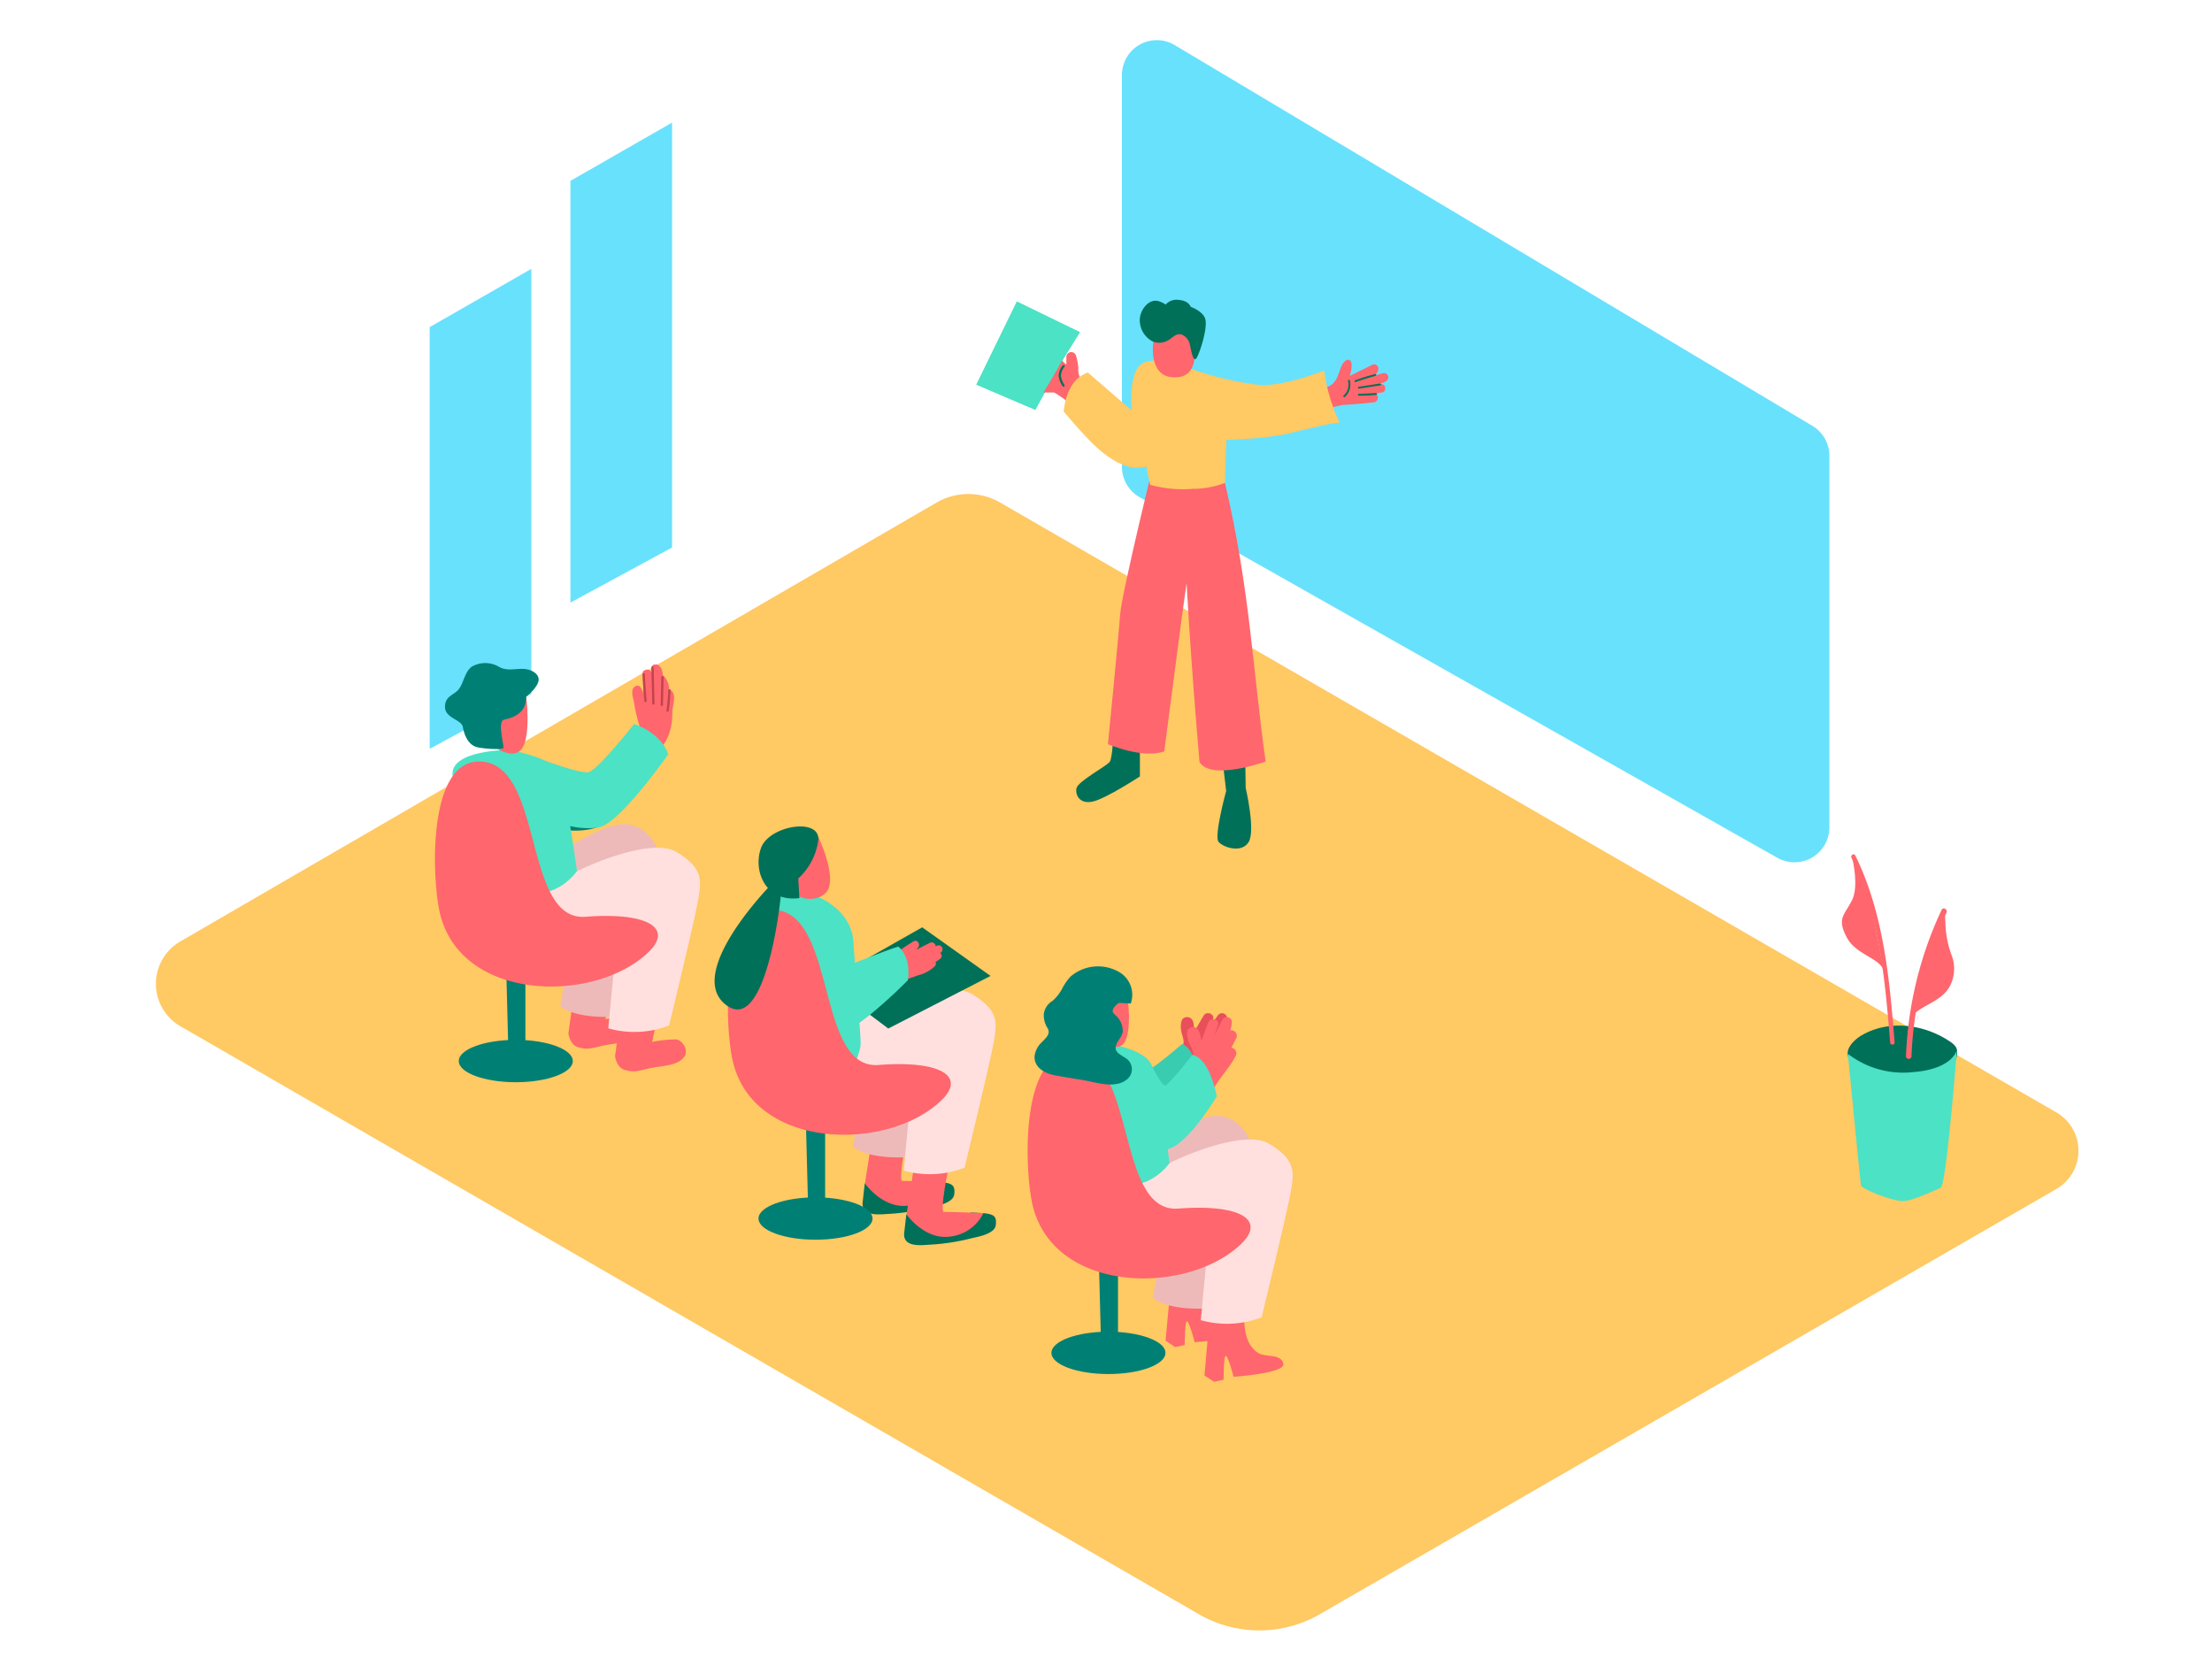 <svg aria-hidden="true" data-name="#1-10" viewBox="0 0 400 300" xmlns="http://www.w3.org/2000/svg" xmlns:xlink="http://www.w3.org/1999/xlink"> <defs> <linearGradient id="b" x1="199" x2="141.42" xlink:href="#a" y1="191.21" y2="233.89"></linearGradient> <linearGradient id="d" x1="276.33" x2="186.46" xlink:href="#a" y1="103.92" y2="158.8"></linearGradient> </defs> <path d="M371.87 215l-133.2 76.9a21.88 21.88 0 01-21.88 0L32.61 185.57a8.86 8.86 0 010-15.33l136.75-79.36a11.48 11.48 0 0111.5 0l191 110.28a8 8 0 01.01 13.84z" fill="#ffc963"></path> <path d="M62.25 202.68l22.97-13.19 21.51-3.22 14.11 6.34-35.94 23.15-22.65-13.08z" fill="url(#a)"></path> <path d="M118.69 234.45l22.96-13.19 19.23-4.74 18.24 5.72-37.78 25.29-22.65-13.08z" fill="url(#b)"></path> <path d="M169.41 258.23l22.97-13.19 22.23-6.12 13.39 9.24-35.94 23.15-22.65-13.08z" fill="url(#c)"></path> <path d="M206.1 140.41l-58.12 24.4 29.06 17.16 48.76-29.71-2.11-7.19-17.59-4.66z" fill="url(#d)"></path> <path d="M350.94 214.83l-50.26 28.76-19.32-10.51 54.31-27.01 15.27 8.76z" fill="url(#e)"></path> <path d="M170.31 213.77c-.42 0-1.74-.1-2.23-.1a10.37 10.37 0 01-5.23 1.77 9.22 9.22 0 01-6.47-1.47l-.39 3.47c-.22 2.67 3.27 2.14 4.59 2.08a39.05 39.05 0 007.62-1.17c1-.24 4.18-.75 4.36-2.38s-.35-1.97-2.25-2.2z" fill="#007058"></path> <path d="M164.27 204.2s-2 9.4-1.08 9.36 7.12.21 7.12.21a7.64 7.64 0 01-6 4.24c-4.61.67-7.9-4-7.9-4l1.83-11.73" fill="#ff666d"></path> <path d="M155.6 199.85l-1.37 7.48s2.15 2.21 9.39 1.95 0-13.22 0-13.22M151.37 181.76s8.08-6.48 13.44-7.25 8.16 5.06 7.78 8.95-13.22 6-13.22 6" fill="#edbab9"></path> <path d="M177.83 219.37c-.42 0-1.74-.1-2.23-.1a10.37 10.37 0 01-5.23 1.77 9.22 9.22 0 01-6.47-1.47l-.4 3.43c-.22 2.67 3.27 2.14 4.59 2.08a39.05 39.05 0 007.62-1.17c1-.24 4.18-.75 4.36-2.38s-.33-1.94-2.24-2.16z" fill="#007058"></path> <path d="M171.79 209.8s-2 9.4-1.08 9.36 7.12.21 7.12.21a7.64 7.64 0 01-6 4.24c-4.61.67-7.9-4-7.9-4l1.83-11.73" fill="#ff666d"></path> <path d="M151.88 182.06s8.08-6.48 13.44-7.25 8.16 5.06 7.78 8.95-13.22 6-13.22 6" fill="#edbab9"></path> <path d="M156.19 184.22c1-1 14.76-7.37 19.59-4.45s4.53 5.09 3.92 8.65-5.28 22.74-5.28 22.74a17.44 17.44 0 01-11 .52l1.35-14.25-18.27-10" fill="#ffe0de"></path> <path d="M156.3 182.74l4.33 3.25 18.49-9.51-12.36-8.79-17.32 9.82 6.86 5.23z" fill="#007058"></path> <path d="M110.57 179.31l-1.08 5a23.31 23.31 0 014.37-.45c1.12.15 2.55 2.14 1.15 3.49s-3.78 1.22-6.17 1.78-2.76.67-4.29.24-1.76-2.51-1.76-2.51l1.2-8.72" fill="#ff666d"></path> <path d="M102.67 174.44l-1.37 7.48s2.15 2.21 9.39 1.95 0-13.22 0-13.22" fill="#edbab9"></path> <ellipse cx="93.27" cy="191.87" fill="#008074" rx="10.31" ry="3.83"></ellipse> <path d="M91.53 174.74l.4 15.42h3.08v-15.42" fill="#008074"></path> <path d="M119 183.41l-1.08 5a23.31 23.31 0 014.37-.45c1.12.15 2.55 2.14 1.15 3.49s-3.78 1.22-6.17 1.78-2.76.67-4.29.24-1.76-2.51-1.76-2.51l1.2-8.72" fill="#ff666d"></path> <path d="M187.22 74.14l5.13-9.3 2.96-4.78-11.44-5.56-7.34 15.06 10.69 4.58z" fill="#4be2c5"></path> <path d="M199.16 72.43l-3.26-3.62a4.83 4.83 0 01-.71-.79 3.49 3.49 0 01-.19-1.52 9.8 9.8 0 00-.43-2.2.89.89 0 00-1.74.24v1.39l-.79-.71a132.45 132.45 0 01-3.34 5.76h1.94a23.12 23.12 0 016.1 5.26.83.83 0 001.4-.29 1.22 1.22 0 00.27-.09.91.91 0 00.32-1.21.74.74 0 00-.44-.42c-.18-.21-.35-.42-.52-.64l.11.12c.79.82 2.04-.43 1.28-1.28z" fill="#ff666d"></path> <path d="M192.51 69.65a3.79 3.79 0 01-.67-1.69 2.76 2.76 0 01.66-1.65c.15-.22-.2-.42-.35-.2a3.11 3.11 0 00-.71 1.85 4.17 4.17 0 00.73 1.89.2.2 0 00.34-.2z" fill="#007058"></path> <path d="M202.88 13.57v70.85a6.31 6.31 0 003.21 5.49l115.3 65.2a6.31 6.31 0 009.42-5.49V82.4a6.31 6.31 0 00-3.08-5.4L212.42 8.15a6.31 6.31 0 00-9.54 5.42z" fill="#68e1fd"></path> <path d="M250.08 67.5l-1.5.39a1.73 1.73 0 00.66-1.06.77.77 0 00-1.11-.85q-2 1-4.06 2l.08-.3a4.79 4.79 0 00.24-2c-.29-1.14-1.32-.51-1.74.39-.57 1.2-.69 2.49-1.77 3.44a5.41 5.41 0 01-2.1.85c-.76.22-1.52.42-2.28.62a.76.76 0 000 1.45.74.74 0 00.07 1.28c-.34.55.05 1.44.78 1.14a29.33 29.33 0 015.52-1.63q2.79-.15 5.56-.47c.95-.11 1-1.59 0-1.51h-.14l1.67-.28c.83-.14.65-1.59-.2-1.48h-.2l-.55.08.79-.26c.49-.17.94-.28 1.19-.77a.76.76 0 00-.91-1.03z" fill="#ff666d"></path> <path d="M244.08 68.78a.17.17 0 00-.32.09 2.62 2.62 0 01-.8 2.67c-.16.14.08.38.24.24a3 3 0 00.88-3zM248.68 67.64q-1.83.48-3.62 1.12c-.2.07-.11.4.09.32q1.79-.63 3.62-1.12a.17.17 0 00-.09-.32zM249.53 69.36l-3.85.59c-.21 0-.12.36.09.32l3.85-.59c.21-.03.12-.36-.09-.32zM248.84 71.07q-1.55.1-3.11.14c-.22 0-.22.34 0 .34q1.56 0 3.11-.14c.21-.02.21-.35 0-.34z" fill="#007058"></path> <path d="M77.7 59.15v76.26l18.38-9.95V48.62L77.7 59.15zM103.15 32.71v76.26l18.38-9.96V22.17l-18.38 10.54z" fill="#68e1fd"></path> <path d="M348.17 202.27a11.42 11.42 0 01-1.6.64 11.15 11.15 0 00-7.17 0 .61.61 0 000 1.17 12.6 12.6 0 007.14.09c.27.1.53.21.79.34.62.3 1.17-.48.81-.91l.65-.29c.7-.31.08-1.39-.62-1.04z" fill="#007058"></path> <path d="M114 140.23c-.89 3-2.23 6.12-5 7.75-3 1.73-6.7 1.26-9.91.56-.64-.14-.91.84-.27 1 3.49.76 7.46 1.22 10.7-.66 3-1.76 4.53-5.14 5.5-8.35a.51.51 0 00-1.02-.3zM113.09 152.5q-4.63 1-9.34 1.57a.52.52 0 00-.36.19q-.54-1.63-.92-3.31c-.14-.64-1.12-.37-1 .27a35.34 35.34 0 002.56 7.38c.28.59 1.15.08.88-.51-.47-1-.88-2-1.25-3h.07q4.84-.57 9.61-1.6c.66-.16.39-1.13-.25-.99zM104.75 159.65a13.63 13.63 0 01-3.13 3.59c-.51.41.21 1.13.72.72a14.41 14.41 0 003.29-3.79.51.51 0 00-.88-.52z" fill="#008074"></path> <path d="M201.34 132.09s-.1 4.92-.68 5.69-5.74 3.51-6 4.76.63 3 3.09 2.37 8.38-4.51 8.38-4.51v-10.65M221.1 137.69l.63 5.34s-2.26 8.23-1.36 9.23 4.16 2.08 5.43 0-.54-9.77-.54-9.77l-.09-5.79" fill="#007058"></path> <path d="M209.23 81.19s-6.4 26-6.68 30-2.2 23.36-2.2 23.36 6.08 2.7 10.18 1.33l3.2-24.42 3.59-25.59s-6.56-6.53-8.09-4.68z" fill="#ff666d"></path> <path d="M221.51 87.32c4.52 19.16 5 33.63 7.35 50.38 0 0-9.79 3.57-11.95.11-1.46-17.07-2.64-34.19-3.19-51.31z" fill="#ff666d"></path> <path d="M239.46 67c-4.11 1.56-9 3-12.35 2.54a58.36 58.36 0 01-12.34-3.06c-.54-.18-6.39-2.42-8.56-.49s-1.59 8.21-1.59 8.21l-7.9-6.84c-2.93 1.05-4.09 4.08-4.37 7.09l.3.31q.85 1 1.72 2c2.59 2.91 5.56 6.27 9.37 7.54a6.77 6.77 0 004.56-.28c1.13-.42 2.79-1.8 4-1.35.32.12.62.35 1 .31.91-.11 2.13-1.56 3-2 2.37-1.23 5.15-1.42 7.76-1.55a56.7 56.7 0 008.49-.94c.82-.17 9.56-2.41 9.75-2a30.41 30.41 0 01-2.84-9.49z" fill="#ffc963"></path> <path d="M208.68 61.15c-.58 2.74-.09 6.53 2.84 7 3.78.56 4.72-2 4.52-5.17-.16-2.51-1.47-6.44-4.86-5.3a3.49 3.49 0 00-1.9 1.75 7 7 0 00-.6 1.72z" fill="#ff666d"></path> <path d="M208.46 61.76a4.35 4.35 0 01-2.34-4.2c.16-1.68 1.79-3.83 3.68-3 1.28.54.93.58.93.58a2.65 2.65 0 012.49-.9c1.79.16 2.1 1.25 2.1 1.25s2 .68 2.57 2c.61 1.48-.78 5.89-1.44 7.13s-1.05-1.28-1.28-2.29a2.51 2.51 0 00-1.5-1.84c-1.1-.3-1.65.68-2.52 1.09a3.14 3.14 0 01-2.69.18z" fill="#007058"></path> <path d="M215.59 88.4a15.92 15.92 0 005.92-1.08l.4-12.55-15.13 7.09s.57 3 1.21 5.81a21.65 21.65 0 007.6.73z" fill="#ffc963"></path> <path d="M98.44 156.35s8.08-6.48 13.44-7.25 8.16 5.06 7.78 8.95-13.22 6-13.22 6" fill="#edbab9"></path> <path d="M102.74 158.51c1-1 14.76-7.37 19.59-4.45s4.53 5.09 3.92 8.65-5.25 22.73-5.25 22.73a17.44 17.44 0 01-11 .52l1.35-14.25-18.27-10" fill="#ffe0de"></path> <path d="M92.74 135.59c.73.54 7 1.29 8.29 4.17s3.3 17.77 3.3 17.77-3.76 5.6-10.27 3.61c-1.93-.59-11.94-18.89-12.21-20.79-.69-4.94 10.89-4.76 10.89-4.76z" fill="#4be2c5"></path> <path d="M80.4 167.74a16.38 16.38 0 01-.78-2.32c-1.53-6-2.54-28.61 7.61-27.69 11.14 1 7.38 28.91 18.67 28.05s15.92 2.08 11.3 6.46c-9.2 8.76-31.14 8.94-36.8-4.5zM95.14 126c.09.54 1 8.14-1.22 9.85s-7.3-2.33-7.43-4.34-1.83-6.19.32-7.24 7.72-2.06 8.33 1.73z" fill="#ff666d"></path> <path d="M95.14 126s1.89-1.46 2.22-2.78-1.3-2.27-2.89-2.27-2.94.41-4.31-.41a4.88 4.88 0 00-4.82 0c-1.29.88-1.51 3-2.38 4.09s-2.53 1.21-2.49 3.24 3 2.24 3.23 3.6.94 3.35 2.77 3.69 4.34.38 4.55.11-1.15-4.82.11-5.12 4.09-.96 4.01-4.15z" fill="#008074"></path> <path d="M121 124.69a3.69 3.69 0 00-.92-2.41.61.61 0 00-.21-.15c-.07-.83-.3-1.66-1-1.95a.63.63 0 00-.36 0 .56.56 0 00-.66.58v.9a.94.94 0 00-.41-.48.78.78 0 00-.77 0 .53.53 0 00-.45.57l.15 3.81c-.19-.71-.6-2.1-1.62-1.37-.8.57-.22 2.14-.09 2.88a29.3 29.3 0 001.06 4.44.6.6 0 00.21.29q-.05.23-.12.46c-.26 1-.53 2.34-1.3 3-.59.51.27 1.37.86.86l.08-.08c-.2.65.81 1.1 1.11.47l.12-.23a.73.73 0 00.19.14c0 .13-.1.26-.14.39-.24.75.94 1.07 1.17.32a.56.56 0 001 0c.14-.3.1.71.22.41.31.13-.34-1-.14-1.35.76-1.44 2.65-2.88 2.6-7.54.06-1.18.94-3.46-.58-3.96z" fill="#ff666d"></path> <path d="M116.6 121.91c0-.26-.42-.26-.41 0q.11 2.43.33 4.85c0 .26.43.26.41 0q-.21-2.42-.33-4.85zM118.2 120.7a.2.2 0 00-.41 0l.16 6.52a.2.2 0 00.41 0zM119.59 122.47l-.12 5a.2.2 0 00.41 0l.12-5a.2.2 0 00-.41 0zM120.85 124.83q-.09 1.84-.32 3.67c0 .26.37.26.41 0q.24-1.83.32-3.67c0-.27-.4-.26-.41 0z" fill="#c1444d"></path> <path d="M98.54 137.56s6.17 2.25 7.77 2.11 8.34-8.73 8.34-8.73 4.67 1.29 6.19 5.45c0 0-8.7 12.45-12.5 13.2s-8.44-1.12-8.44-1.12M137.84 172.14s-.29-10.89 4.67-11.07 11.45 3.39 11.8 9.15 1.33 16.54 1.33 18.56-3.63 9.49-3.63 9.49" fill="#4be2c5"></path> <path d="M218.11 230.58c0 .36-.29 4.75.2 5.26s1.77 3 3.36 3.1 3.07-.21 3.36 1.49-9 2.28-9 2.28-1-3.9-1.4-3.79-.4 4.3-.4 4.3l-1.73.37-1.73-1.15.7-7.47 1.13-6.35" fill="#ff666d"></path> <path d="M225.09 236.85c-.23 2.64-.09 6.18 2.39 7.79 1.36.88 4.23.07 4.59 2 .31 1.7-9 2.33-9 2.33s-1-3.89-1.42-3.78-.38 4.3-.38 4.3l-1.73.38-1.73-1.14.65-7.48 1.09-6.36" fill="#ff666d"></path> <path d="M221 188.83l1.22-1.63a1 1 0 00-.9-1.51 5.89 5.89 0 00.57-1.42.92.92 0 00-1.6-.74l-2 2.73 1-1.8c.59-1-1.07-1.79-1.65-.78l-1.75 3v-.88c0-.8-.16-1.82-1.18-1.87a1 1 0 00-1.06.74 4.27 4.27 0 000 2c.17.73.63 1.73.21 2.44l-2.07 3.22a.91.91 0 00.6 1.47.94.94 0 001.25.79.88.88 0 00.63.13.85.85 0 001.05.25.91.91 0 001.53.27c1.47-1.77 3.42-3.08 4.76-5a1 1 0 00-.61-1.41z" fill="#e84f5b"></path> <path d="M201.18 201a5.28 5.28 0 004.7 3.63c3.72.21 10.78-7.64 10.78-7.64s.19-7-2.89-8.21c0 0-5.11 4.41-5.82 4.46s-4.85-3.84-4.85-3.84" fill="#3accb0"></path> <path d="M222.66 189.47l.93-1.81a1 1 0 00-1.14-1.33 5.89 5.89 0 00.32-1.5.92.92 0 00-1.7-.46l-1.55 3 .71-1.95c.4-1.11-1.36-1.58-1.76-.49l-1.21 3.3-.19-.86c-.17-.79-.47-1.76-1.48-1.64a1 1 0 00-.91.91 4.27 4.27 0 00.39 2c.29.69.92 1.6.62 2.37l-1.49 3.53a.91.91 0 00.84 1.34.94.94 0 001.36.56.88.88 0 00.64 0 .85.85 0 001.08.07.91.91 0 001.56 0c1.15-2 2.84-3.62 3.84-5.72a1 1 0 00-.86-1.32z" fill="#ff666d"></path> <path d="M209.84 227.2l-1.37 7.48s2.15 2.21 9.39 1.95 0-13.22 0-13.22" fill="#edbab9"></path> <ellipse cx="200.44" cy="244.64" fill="#008074" rx="10.31" ry="3.83"></ellipse> <path d="M198.7 227.51l.4 15.41h3.07v-15.41M220.26 205.26q-4.63 1-9.34 1.57a.52.52 0 00-.36.19q-.54-1.63-.92-3.31c-.14-.64-1.12-.37-1 .27a35.34 35.34 0 002.56 7.38c.28.59 1.15.08.88-.51-.47-1-.88-2-1.25-3h.07q4.84-.57 9.61-1.6c.66-.15.39-1.13-.25-.99zM211.92 212.41a13.63 13.63 0 01-3.13 3.59c-.51.41.21 1.13.72.72a14.41 14.41 0 003.29-3.79.51.51 0 00-.88-.52z" fill="#008074"></path> <path d="M205.6 209.11s8.08-6.48 13.44-7.25 8.16 5.06 7.78 8.95-13.22 6-13.22 6" fill="#edbab9"></path> <path d="M209.91 211.27c1-1 14.76-7.37 19.59-4.45s4.53 5.09 3.92 8.65-5.28 22.74-5.28 22.74a17.44 17.44 0 01-11 .52l1.35-14.25-18.27-10" fill="#ffe0de"></path> <path d="M199.91 188.36c.73.54 7 1.29 8.29 4.17s3.3 17.77 3.3 17.77-3.76 5.6-10.27 3.61c-1.93-.59-11.94-18.89-12.21-20.79-.69-4.95 10.89-4.76 10.89-4.76z" fill="#4be2c5"></path> <path d="M187.57 220.51a16.38 16.38 0 01-.78-2.32c-1.53-6-2.54-28.61 7.61-27.69 11.14 1 7.38 28.91 18.67 28.05s15.92 2.08 11.3 6.46c-9.22 8.75-31.14 8.99-36.8-4.5zM203.91 180.58c.07.46.88 6.93-1 8.39s-6.22-2-6.32-3.69-1.56-5.27.27-6.16 6.54-1.74 7.05 1.46z" fill="#ff666d"></path> <path d="M205.6 205.2a5.28 5.28 0 005.32 2.65c3.69-.51 9.1-9.58 9.1-9.58s-1.17-6.91-4.42-7.5c0 0-4.16 5.31-4.85 5.5s-2.54-3.73-2.54-3.73" fill="#4be2c5"></path> <path d="M203.5 191.3c-.82-.56-2-1-1.71-2.14.22-1 1.2-1.66 1.23-2.68a3.71 3.71 0 00-1.05-2.66c-.43-.44-1-.69-.67-1.39a2.74 2.74 0 011.07-1.08l2.1.13a4.75 4.75 0 00-2.38-5.86 7.61 7.61 0 00-8.53 1 10.15 10.15 0 00-1.41 2 7.78 7.78 0 01-1.83 2.38 3.25 3.25 0 00-1.56 2.33 4.23 4.23 0 00.71 2.64c.53 1-.32 1.7-1 2.42a4.25 4.25 0 00-1.39 2.59c-.1 2.17 2 3.17 3.81 3.5s3.39.57 5.09.86c2.16.37 4.27 1.15 6.48.55A3.6 3.6 0 00204 195a2.35 2.35 0 00-.19-3.48 3.37 3.37 0 00-.31-.22z" fill="#008074"></path> <path d="M170 172.32l.09-.05a.71.71 0 00-.72-1.23l-.17.1a.72.72 0 00-1.06-.64c-.82.4-1.63.81-2.43 1.24l.31-.38c.47-.59-.12-1.58-.86-1.12q-1.46.91-2.87 1.9a.75.75 0 00-.15 1.08l-.15.11a.77.77 0 00-.21 1 .8.8 0 00.07.65c-.44.33-.19 1 .29 1.16l.06.07-.84.29c-.86.3-.49 1.67.38 1.37l4.31-1.51a6.72 6.72 0 003-1.64.69.69 0 00.12-.78 4.5 4.5 0 00.87-.59.64.64 0 00-.04-1.03z" fill="#ff666d"></path> <path d="M152.38 175s7.75-3.15 10.06-3.83c0 0 2.39 1.68 1.73 6.09 0 0-7 7.14-11.32 9.29" fill="#4be2c5"></path> <path d="M146.35 159.51a.74.74 0 00-.05-.94 2.9 2.9 0 00-1.21-1 1.08 1.08 0 00-1.37.78 1.81 1.81 0 002.14 2 .73.73 0 00.5-.87z" fill="#ff666d"></path> <ellipse cx="147.47" cy="220.35" fill="#008074" rx="10.31" ry="3.83"></ellipse> <path d="M145.74 203.22l.4 15.41h3.07v-15.41" fill="#008074"></path> <path d="M133.37 194.54a16.38 16.38 0 01-.78-2.32c-1.53-6-2.54-28.61 7.61-27.69 11.14 1 7.38 28.91 18.67 28.05s15.92 2.08 11.3 6.46c-9.17 8.75-31.17 8.96-36.8-4.5zM148 151.38s3.71 7.82 1.27 10.12c-1.73 1.63-5.15 1.52-6.93-1.47s2.27-10.03 5.66-8.65z" fill="#ff666d"></path> <path d="M144.35 158.86a11.4 11.4 0 003.62-6.91c.4-4.18-8.83-2.7-10.34 1.35s.72 9.93 6.93 9.1z" fill="#007058"></path> <path d="M140.06 159.35c-.64.54-16.82 17.07-8.43 22.61 7 4.62 9.68-19.59 9.67-21.44M353.87 189.8a1.7 1.7 0 00-.3-.63 3.78 3.78 0 00-.93-.81c-4.71-3.19-11.23-4.07-16.22-1-1.14.71-2.83 2.33-2.16 3.85.39.88 1.57 1.4 2.39 1.76a36.12 36.12 0 008.52 2.22c1.06.18 2.12.35 3.19.46a4.4 4.4 0 003.88-1.67c.76-.89 1.97-2.8 1.63-4.18z" fill="#007058"></path> <path d="M334.15 190.56a16.37 16.37 0 0011.72 3.32c7.42-.57 8-4.08 8-4.08s-1.92 24.61-2.94 25-4.81 2.25-6.64 2.39-7.62-2.18-7.76-2.82-2.38-23.81-2.38-23.81z" fill="#4be2c5"></path> <path d="M346.91 183.71a2.34 2.34 0 00-.21.84zM335.5 154.7c-.23-.47-.93-.06-.7.41 5.08 10.38 6.07 22.06 7 33.4 0 .52.85.52.81 0-.93-11.51-1.96-23.29-7.11-33.81z" fill="#ff666d"></path> <path d="M334.86 154.8s1.42 5.38 0 8.08-2.68 3.23-.93 6.59 6.43 3.79 6.74 6.36-2.29-16.46-5.81-21.03zM351.11 164.52a68.41 68.41 0 00-6.45 26.48c0 .64 1 .64 1 0a67.17 67.17 0 016.34-26c.23-.55-.62-1.05-.89-.48z" fill="#ff666d"></path> <path d="M351.8 167.15c0-.54-.12-1.6-.06-2.55l-.57.36c-1.93 4.75-4.81 15.92-5.68 19.34 1.17-2.56 6-2.91 7.39-6.59a6.8 6.8 0 00.08-4.85 18.11 18.11 0 01-1.16-5.71z" fill="#ff666d"></path> </svg>